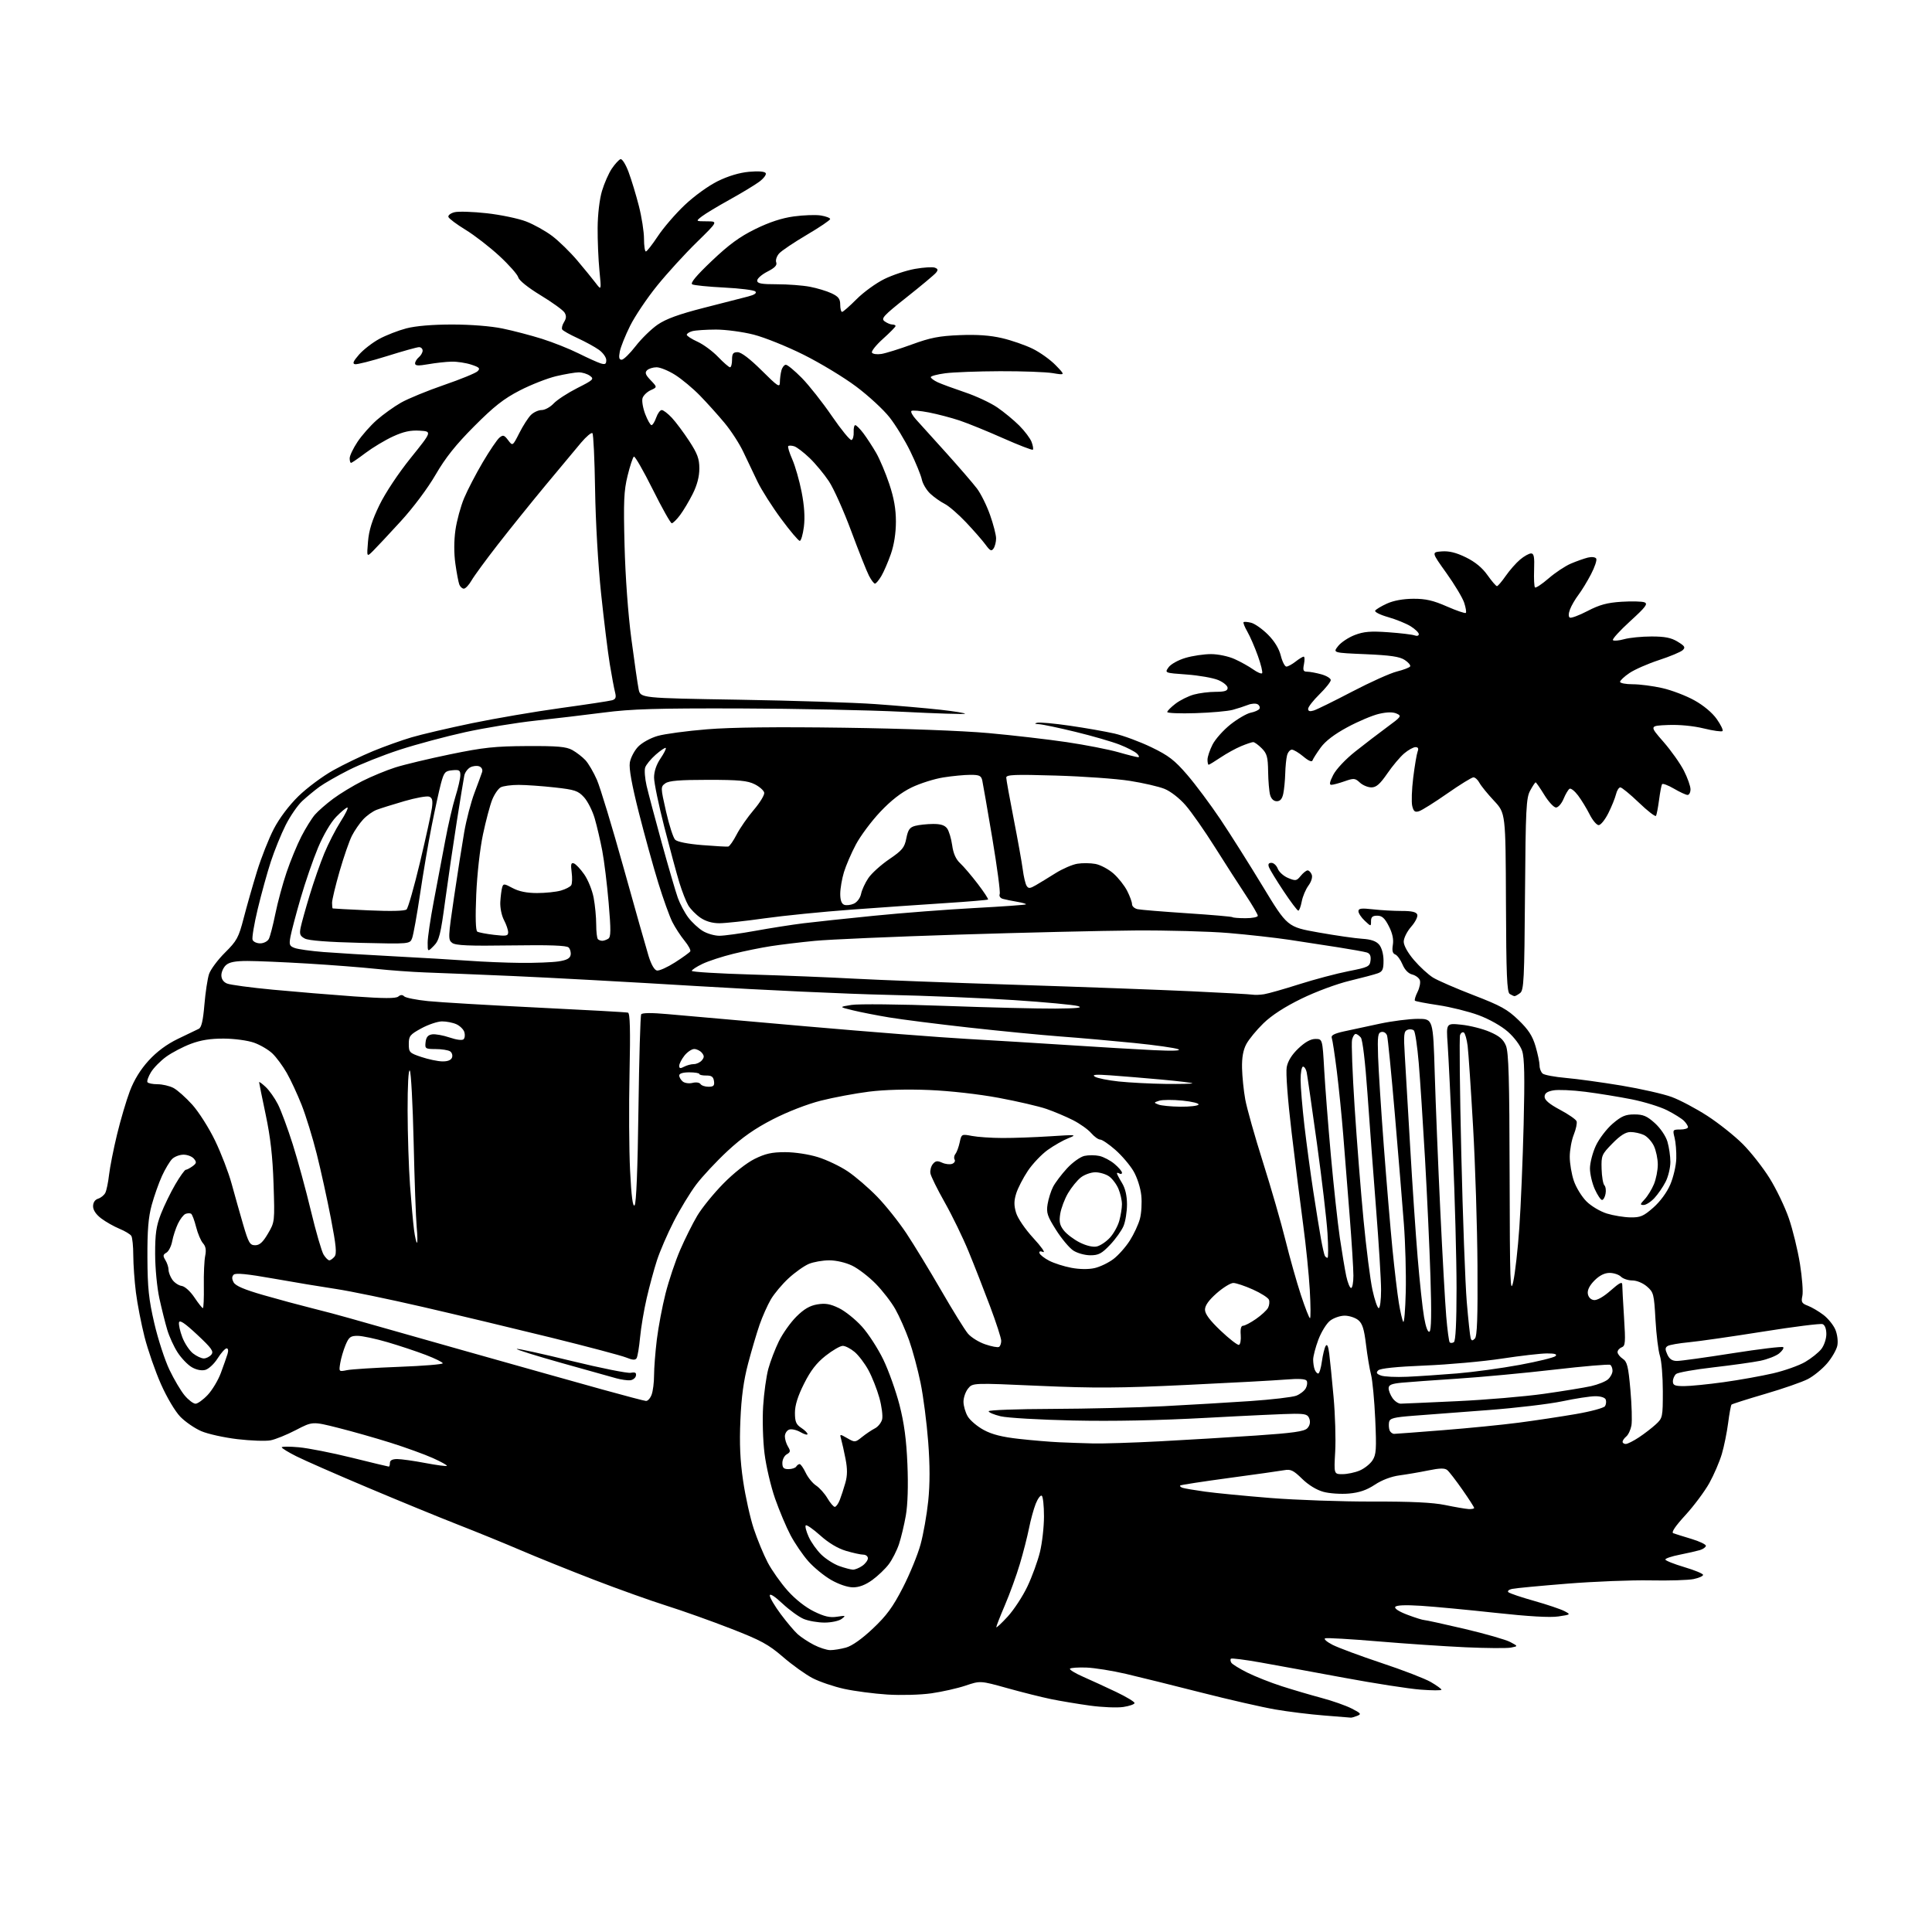 <?xml version="1.0" encoding="UTF-8" standalone="no"?>
<svg 
  version="1.1" 
  xmlns="http://www.w3.org/2000/svg" 
  xmlns:xlink="http://www.w3.org/1999/xlink" 
  xmlns:svg="http://www.w3.org/2000/svg"
  xmlns:rdf="http://www.w3.org/1999/02/22-rdf-syntax-ns#"
  xmlns:cc="http://creativecommons.org/ns#"
  xmlns:dc="http://purl.org/dc/elements/1.1/"
  viewBox="0 0 768 768"
  width="768"
  height="768"
>
<style>svg {background-color: white; }</style>"
<path stroke="none" fill="black" fill-rule="evenodd" d="M537.00,682.79C536.73,682.75 531.96,682.37 526.40,681.94C520.85,681.51 512.09,680.43 506.94,679.54C501.78,678.65 488.55,675.63 477.53,672.82C466.52,670.01 453.05,666.68 447.61,665.40C442.17,664.13 435.08,663.00 431.86,662.88C428.63,662.77 425.70,662.96 425.34,663.32C424.99,663.68 427.35,665.14 430.60,666.56C433.84,667.98 439.76,670.71 443.75,672.61C447.74,674.52 451.00,676.48 451.00,676.98C451.00,677.47 448.99,678.18 446.54,678.55C444.08,678.92 438.12,678.67 433.29,678.01C428.45,677.34 421.50,676.18 417.83,675.43C414.17,674.68 406.34,672.72 400.43,671.07C389.69,668.08 389.69,668.08 383.85,670.05C380.64,671.13 374.52,672.51 370.25,673.12C365.91,673.74 358.21,673.95 352.76,673.61C347.40,673.27 339.65,672.25 335.54,671.35C331.42,670.44 325.80,668.53 323.04,667.10C320.28,665.67 314.98,661.88 311.26,658.67C305.47,653.67 302.49,652.05 290.50,647.39C282.80,644.39 271.32,640.30 265.00,638.31C258.68,636.32 245.62,631.65 236.00,627.94C226.38,624.22 213.32,618.97 207.00,616.25C200.68,613.54 189.43,608.95 182.00,606.05C174.57,603.15 158.38,596.50 146.00,591.27C133.62,586.05 120.91,580.47 117.75,578.87C114.59,577.28 112.00,575.69 112.00,575.34C112.00,574.99 115.04,574.98 118.75,575.31C122.46,575.64 131.94,577.50 139.81,579.45C147.68,581.40 154.31,583.00 154.56,583.00C154.80,583.00 155.00,582.33 155.00,581.50C155.00,580.51 155.99,580.00 157.89,580.00C159.48,580.00 164.48,580.70 169.00,581.56C173.52,582.42 177.40,582.93 177.63,582.70C177.86,582.48 175.35,581.08 172.05,579.60C168.75,578.12 161.21,575.39 155.28,573.52C149.35,571.65 139.94,568.98 134.37,567.58C124.24,565.03 124.24,565.03 117.64,568.46C114.01,570.35 109.46,572.20 107.52,572.56C105.59,572.92 99.67,572.71 94.38,572.09C89.09,571.46 82.63,570.04 80.02,568.91C77.42,567.79 73.67,565.22 71.69,563.19C69.63,561.07 66.35,555.55 63.98,550.21C61.72,545.11 58.79,536.67 57.46,531.45C56.14,526.24 54.60,518.28 54.03,513.77C53.46,509.25 52.99,502.62 52.98,499.03C52.98,495.44 52.62,491.95 52.20,491.29C51.78,490.62 49.65,489.34 47.46,488.44C45.28,487.54 42.04,485.70 40.25,484.35C38.18,482.79 37.00,481.03 37.00,479.52C37.00,478.01 37.74,476.90 39.00,476.50C40.10,476.15 41.39,475.11 41.86,474.18C42.34,473.26 43.01,470.02 43.35,467.00C43.70,463.98 45.12,456.77 46.52,451.00C47.91,445.23 50.21,437.45 51.62,433.72C53.32,429.25 55.86,425.13 59.10,421.58C62.35,418.03 66.28,415.11 70.75,412.95C74.46,411.15 78.17,409.36 79.00,408.98C80.08,408.48 80.71,405.78 81.25,399.42C81.66,394.54 82.49,389.05 83.09,387.22C83.69,385.40 86.54,381.56 89.42,378.70C94.17,373.99 94.86,372.71 96.86,365.00C98.07,360.32 100.44,352.00 102.13,346.50C103.82,341.00 106.84,333.35 108.84,329.50C111.08,325.21 114.87,320.18 118.63,316.50C122.01,313.20 128.22,308.58 132.42,306.23C136.63,303.88 143.77,300.44 148.28,298.58C152.80,296.72 159.70,294.25 163.61,293.10C167.52,291.94 178.32,289.42 187.60,287.49C196.88,285.57 212.80,282.85 222.99,281.45C233.17,280.05 242.33,278.66 243.33,278.36C244.77,277.93 245.02,277.23 244.49,275.16C244.11,273.70 243.17,268.68 242.40,264.00C241.63,259.32 240.08,246.72 238.95,236.00C237.76,224.77 236.75,207.25 236.56,194.70C236.37,182.70 235.90,172.58 235.50,172.20C235.09,171.81 233.05,173.53 230.96,176.00C228.87,178.47 222.49,186.12 216.79,193.00C211.09,199.88 202.57,210.45 197.87,216.50C193.16,222.55 188.47,228.96 187.44,230.75C186.41,232.54 185.04,234.00 184.39,234.00C183.74,234.00 182.93,233.26 182.58,232.36C182.24,231.45 181.53,227.74 181.02,224.11C180.43,219.95 180.44,214.98 181.04,210.72C181.57,206.99 183.13,201.27 184.50,198.00C185.87,194.74 189.22,188.30 191.93,183.71C194.65,179.11 197.62,174.73 198.53,173.98C199.97,172.78 200.42,172.91 201.99,174.98C203.78,177.36 203.78,177.36 206.43,172.15C207.88,169.28 209.95,166.05 211.03,164.97C212.12,163.88 214.05,163.00 215.33,163.00C216.60,163.00 218.74,161.83 220.08,160.40C221.41,158.97 225.63,156.22 229.45,154.28C235.89,151.03 236.27,150.67 234.51,149.39C233.47,148.62 231.47,148.01 230.06,148.01C228.65,148.02 224.63,148.71 221.11,149.53C217.60,150.36 211.08,152.92 206.61,155.22C200.21,158.53 196.40,161.52 188.50,169.45C181.15,176.83 177.08,181.95 173.16,188.70C170.06,194.06 164.27,201.80 159.32,207.20C154.64,212.32 149.68,217.62 148.29,219.00C145.77,221.50 145.77,221.50 146.29,215.27C146.66,210.78 147.93,206.74 150.83,200.77C153.16,195.96 158.38,188.10 163.30,182.00C171.75,171.50 171.75,171.50 166.83,171.20C163.19,170.97 160.44,171.57 156.24,173.49C153.12,174.92 148.21,177.87 145.32,180.04C142.44,182.22 139.84,184.00 139.54,184.00C139.24,184.00 139.00,183.18 139.00,182.17C139.00,181.17 140.39,178.24 142.09,175.68C143.79,173.11 147.24,169.20 149.76,166.98C152.27,164.77 156.62,161.65 159.41,160.06C162.21,158.47 169.90,155.31 176.50,153.04C183.10,150.77 189.11,148.31 189.85,147.57C190.99,146.44 190.59,146.02 187.35,144.95C185.23,144.25 181.70,143.71 179.50,143.76C177.30,143.81 173.14,144.27 170.25,144.78C166.26,145.48 165.00,145.41 165.00,144.47C165.00,143.80 165.67,142.68 166.50,142.00C167.32,141.32 168.00,140.14 168.00,139.38C168.00,138.62 167.36,138.00 166.58,138.00C165.80,138.00 160.09,139.59 153.89,141.54C147.68,143.48 141.94,144.94 141.12,144.78C140.01,144.57 140.42,143.59 142.74,140.94C144.46,138.99 148.06,136.19 150.76,134.73C153.45,133.26 158.30,131.38 161.53,130.53C165.28,129.56 171.90,129.00 179.75,129.00C187.12,129.00 195.18,129.64 199.76,130.59C203.99,131.46 211.05,133.31 215.47,134.70C219.89,136.10 226.43,138.70 230.00,140.49C233.57,142.27 237.51,144.05 238.75,144.44C240.57,145.00 241.00,144.75 241.00,143.14C241.00,142.04 239.67,140.19 238.05,139.04C236.43,137.88 232.61,135.80 229.57,134.40C226.53,133.01 223.79,131.47 223.49,130.98C223.18,130.48 223.51,129.16 224.21,128.04C225.14,126.54 225.20,125.52 224.41,124.25C223.83,123.29 219.56,120.21 214.94,117.40C209.93,114.36 206.33,111.48 206.02,110.25C205.73,109.13 202.35,105.30 198.50,101.74C194.65,98.19 188.61,93.51 185.07,91.35C181.53,89.19 178.46,86.89 178.25,86.25C178.03,85.60 179.13,84.75 180.68,84.36C182.23,83.97 188.01,84.16 193.52,84.77C199.03,85.39 206.04,86.85 209.10,88.02C212.16,89.19 216.85,91.80 219.52,93.82C222.19,95.85 226.65,100.20 229.44,103.50C232.23,106.80 235.54,110.85 236.79,112.50C239.07,115.50 239.07,115.50 238.28,107.50C237.85,103.10 237.53,95.45 237.57,90.50C237.61,85.23 238.32,79.20 239.29,75.94C240.20,72.88 241.97,68.86 243.22,67.01C244.48,65.17 246.02,63.48 246.66,63.27C247.30,63.06 248.73,65.33 249.87,68.39C251.00,71.41 252.84,77.47 253.96,81.86C255.08,86.24 256.00,92.12 256.00,94.92C256.00,97.71 256.34,99.99 256.75,99.97C257.16,99.96 259.30,97.22 261.50,93.90C263.70,90.57 268.49,85.01 272.15,81.54C275.93,77.95 281.61,73.84 285.29,72.03C289.45,69.98 293.94,68.63 297.76,68.29C301.47,67.95 303.97,68.15 304.38,68.81C304.74,69.39 303.57,70.95 301.77,72.28C299.97,73.60 294.68,76.80 290.00,79.39C285.32,81.98 280.38,84.96 279.00,86.02C276.50,87.96 276.50,87.96 280.98,87.98C285.45,88.00 285.45,88.00 276.95,96.32C272.27,100.89 265.19,108.65 261.21,113.57C257.23,118.48 252.41,125.65 250.49,129.50C248.57,133.35 246.72,137.96 246.38,139.75C245.91,142.15 246.11,143.00 247.12,143.00C247.88,142.99 250.37,140.57 252.66,137.61C254.95,134.64 258.89,130.80 261.41,129.06C264.73,126.78 269.82,124.92 279.75,122.38C287.31,120.45 295.24,118.41 297.38,117.86C299.93,117.20 300.92,116.52 300.26,115.86C299.72,115.32 294.15,114.62 287.89,114.31C281.62,113.99 275.91,113.42 275.19,113.04C274.28,112.57 276.70,109.65 282.94,103.72C289.77,97.22 294.04,94.10 300.25,91.05C305.82,88.32 310.79,86.68 315.56,86.03C319.44,85.50 324.27,85.33 326.31,85.66C328.34,85.99 330.00,86.63 330.00,87.07C330.00,87.52 325.84,90.33 320.75,93.33C315.66,96.33 310.70,99.66 309.73,100.74C308.75,101.83 308.22,103.42 308.56,104.29C308.99,105.43 308.01,106.46 305.08,107.96C302.84,109.10 301.00,110.71 301.00,111.52C301.00,112.70 302.59,113.00 308.86,113.00C313.19,113.00 319.07,113.44 321.94,113.99C324.80,114.53 328.69,115.71 330.57,116.60C333.31,117.90 334.00,118.81 334.00,121.11C334.00,122.70 334.34,123.99 334.75,123.98C335.16,123.97 337.75,121.69 340.50,118.93C343.25,116.16 348.20,112.57 351.50,110.94C354.80,109.31 360.31,107.49 363.75,106.88C367.19,106.28 370.73,106.06 371.61,106.40C372.89,106.89 372.98,107.32 372.04,108.45C371.39,109.24 366.15,113.62 360.39,118.18C351.08,125.56 350.12,126.62 351.66,127.74C352.61,128.43 353.97,129.00 354.69,129.00C355.41,129.00 356.00,129.27 356.00,129.60C356.00,129.93 353.75,132.22 351.00,134.69C348.25,137.16 346.28,139.64 346.62,140.19C346.96,140.74 348.65,140.97 350.37,140.70C352.09,140.43 357.55,138.73 362.50,136.92C369.85,134.23 373.33,133.55 381.50,133.22C388.41,132.94 393.60,133.31 398.31,134.41C402.06,135.28 407.54,137.18 410.48,138.62C413.42,140.06 417.56,143.02 419.66,145.20C423.50,149.16 423.50,149.16 418.50,148.33C415.75,147.87 406.30,147.53 397.50,147.56C388.70,147.59 378.91,147.96 375.75,148.38C372.59,148.80 370.00,149.49 370.00,149.91C370.00,150.33 371.24,151.25 372.75,151.96C374.26,152.66 379.14,154.45 383.58,155.95C388.02,157.44 393.83,160.16 396.48,161.99C399.14,163.81 403.06,167.06 405.19,169.19C407.33,171.33 409.52,174.25 410.07,175.68C410.61,177.11 410.84,178.49 410.57,178.76C410.31,179.02 405.00,176.97 398.77,174.21C392.55,171.44 384.76,168.27 381.48,167.17C378.19,166.07 372.67,164.62 369.22,163.95C365.77,163.28 362.65,163.02 362.29,163.37C361.94,163.73 362.77,165.25 364.15,166.76C365.53,168.27 370.91,174.22 376.11,180.00C381.31,185.78 386.82,192.16 388.36,194.20C389.90,196.23 392.24,200.95 393.56,204.70C394.88,208.44 395.96,212.62 395.96,214.00C395.97,215.38 395.52,217.18 394.97,218.00C394.13,219.25 393.60,219.01 391.76,216.50C390.55,214.85 387.07,210.87 384.03,207.65C380.99,204.43 377.15,201.11 375.50,200.28C373.85,199.45 371.28,197.63 369.80,196.25C368.31,194.86 366.80,192.32 366.44,190.61C366.08,188.90 364.04,183.90 361.90,179.50C359.77,175.10 356.03,168.97 353.60,165.89C351.17,162.80 345.21,157.30 340.34,153.66C335.48,150.01 326.10,144.34 319.50,141.04C312.90,137.74 303.94,134.13 299.59,133.02C295.24,131.91 288.49,131.01 284.59,131.01C280.69,131.02 276.49,131.30 275.25,131.63C274.01,131.96 273.00,132.61 273.00,133.07C273.00,133.53 274.91,134.77 277.25,135.83C279.59,136.89 283.28,139.61 285.45,141.88C287.63,144.14 289.76,146.00 290.20,146.00C290.64,146.00 291.00,144.65 291.00,143.00C291.00,140.56 291.42,140.00 293.23,140.00C294.65,140.00 298.07,142.60 302.73,147.22C309.20,153.66 310.00,154.18 310.01,151.97C310.02,150.61 310.30,148.49 310.63,147.25C310.96,146.01 311.76,145.00 312.40,145.00C313.04,145.00 315.89,147.36 318.74,150.25C321.58,153.14 326.97,159.96 330.70,165.41C334.44,170.86 337.95,175.14 338.50,174.91C339.05,174.69 339.43,173.26 339.35,171.75C339.27,170.24 339.56,169.00 339.98,169.00C340.41,169.00 341.87,170.46 343.22,172.25C344.56,174.04 346.84,177.53 348.27,180.00C349.70,182.47 352.05,188.05 353.50,192.38C355.37,197.96 356.14,202.35 356.14,207.38C356.13,211.94 355.41,216.57 354.12,220.26C353.01,223.43 351.31,227.37 350.33,229.01C349.36,230.65 348.23,232.00 347.81,232.00C347.39,232.00 346.32,230.58 345.43,228.86C344.53,227.13 341.36,219.14 338.37,211.11C335.39,203.07 331.40,194.17 329.51,191.33C327.62,188.48 324.17,184.32 321.84,182.08C319.51,179.84 316.76,177.74 315.73,177.41C314.69,177.09 313.62,177.05 313.34,177.33C313.06,177.61 313.78,179.97 314.94,182.59C316.09,185.20 317.77,191.03 318.65,195.54C319.73,201.05 320.03,205.60 319.56,209.37C319.17,212.47 318.43,215.00 317.92,215.00C317.40,215.00 314.07,211.07 310.52,206.26C306.96,201.45 302.74,194.81 301.14,191.51C299.53,188.20 296.99,182.87 295.49,179.66C293.99,176.45 290.63,171.25 288.01,168.11C285.40,164.97 281.00,160.08 278.24,157.25C275.49,154.42 271.06,150.73 268.42,149.05C265.77,147.37 262.44,146.00 261.00,146.00C259.57,146.00 257.86,146.54 257.20,147.20C256.27,148.13 256.59,149.01 258.65,151.15C261.29,153.91 261.29,153.91 258.66,155.11C257.22,155.77 255.76,157.18 255.42,158.25C255.08,159.32 255.56,162.18 256.48,164.60C257.41,167.02 258.53,169.00 258.98,169.00C259.44,169.00 260.27,167.65 260.85,166.00C261.43,164.35 262.41,163.00 263.05,163.00C263.68,163.00 265.49,164.38 267.07,166.07C268.65,167.76 271.75,171.92 273.97,175.31C277.26,180.35 278.00,182.37 278.00,186.27C278.00,189.44 277.11,192.83 275.39,196.28C273.95,199.15 271.68,202.96 270.34,204.75C269.00,206.54 267.51,208.00 267.03,208.00C266.56,208.00 263.15,201.93 259.46,194.52C255.76,187.11 252.40,181.25 251.98,181.51C251.56,181.77 250.44,185.18 249.48,189.09C248.00,195.11 247.82,199.35 248.27,216.85C248.59,229.21 249.67,244.13 250.98,254.00C252.17,263.07 253.48,272.07 253.87,274.00C254.59,277.50 254.59,277.50 293.54,278.14C314.97,278.49 339.48,279.28 348.00,279.89C356.52,280.49 368.12,281.50 373.78,282.13C379.43,282.76 383.85,283.48 383.60,283.73C383.36,283.98 372.21,283.63 358.83,282.95C345.45,282.28 316.27,281.68 294.00,281.62C260.85,281.53 251.05,281.82 240.00,283.25C232.57,284.21 220.31,285.66 212.75,286.48C205.19,287.30 192.71,289.35 185.01,291.03C177.31,292.72 165.56,295.87 158.91,298.03C152.26,300.19 143.14,303.82 138.66,306.09C134.17,308.36 128.93,311.36 127.00,312.76C125.08,314.16 122.00,316.70 120.16,318.40C118.32,320.11 115.35,324.43 113.55,328.00C111.75,331.57 109.10,338.10 107.66,342.50C106.22,346.90 103.88,355.38 102.45,361.34C101.02,367.30 100.10,372.82 100.40,373.59C100.69,374.37 102.06,375.00 103.43,375.00C104.81,375.00 106.35,374.21 106.86,373.25C107.37,372.29 108.54,367.78 109.46,363.23C110.38,358.68 112.39,351.26 113.93,346.73C115.46,342.20 118.10,335.80 119.80,332.50C121.50,329.20 123.92,325.30 125.19,323.84C126.46,322.38 129.72,319.53 132.43,317.52C135.14,315.50 140.36,312.33 144.03,310.48C147.71,308.63 153.59,306.20 157.11,305.08C160.62,303.96 170.47,301.60 179.00,299.84C192.22,297.12 196.71,296.64 209.50,296.57C221.68,296.51 225.06,296.81 227.50,298.15C229.15,299.07 231.49,300.87 232.70,302.17C233.91,303.46 235.97,306.99 237.29,310.01C238.60,313.03 243.38,328.77 247.90,345.00C252.42,361.23 256.88,376.98 257.81,380.00C258.86,383.41 260.12,385.62 261.15,385.80C262.05,385.97 265.29,384.51 268.33,382.57C271.38,380.62 274.10,378.65 274.39,378.18C274.67,377.72 273.64,375.80 272.09,373.92C270.55,372.04 268.37,368.70 267.26,366.50C266.15,364.30 263.64,357.32 261.69,351.00C259.73,344.68 256.26,332.10 253.96,323.06C251.17,312.02 249.98,305.49 250.36,303.16C250.67,301.25 252.16,298.40 253.66,296.83C255.21,295.22 258.59,293.35 261.45,292.54C264.23,291.74 273.02,290.56 281.00,289.91C290.73,289.11 308.67,288.91 335.50,289.28C359.25,289.61 382.61,290.48 393.00,291.42C402.62,292.29 416.59,293.91 424.04,295.01C431.49,296.12 440.72,297.92 444.54,299.01C448.36,300.11 451.93,301.00 452.46,301.00C452.99,301.00 452.77,300.35 451.96,299.57C451.16,298.78 448.05,297.17 445.05,296.00C442.06,294.83 434.20,292.55 427.58,290.94C420.96,289.32 414.41,287.95 413.03,287.88C411.30,287.80 411.06,287.62 412.27,287.31C413.24,287.05 419.09,287.58 425.27,288.48C431.44,289.37 439.43,290.78 443.00,291.59C446.57,292.41 453.20,294.87 457.71,297.05C464.55,300.35 466.93,302.19 471.94,308.01C475.25,311.85 481.15,319.77 485.07,325.60C488.98,331.43 496.58,343.46 501.96,352.34C511.75,368.47 511.75,368.47 524.12,370.67C530.93,371.88 538.75,373.01 541.50,373.18C544.99,373.40 547.02,374.10 548.22,375.50C549.24,376.69 549.95,379.22 549.97,381.77C549.99,385.30 549.61,386.19 547.75,386.88C546.51,387.34 541.45,388.69 536.50,389.88C531.45,391.09 523.05,394.20 517.35,396.99C510.68,400.24 505.49,403.61 502.22,406.79C499.48,409.46 496.42,413.18 495.42,415.07C494.17,417.43 493.64,420.41 493.73,424.62C493.81,427.99 494.38,433.59 495.01,437.06C495.64,440.53 498.80,451.73 502.03,461.94C505.26,472.15 509.29,486.12 510.99,493.00C512.69,499.88 515.45,509.66 517.12,514.75C518.80,519.84 520.42,524.00 520.74,524.00C521.05,524.00 521.01,518.94 520.66,512.75C520.30,506.56 519.13,494.98 518.05,487.00C516.97,479.02 514.90,462.47 513.44,450.20C511.87,436.94 511.08,426.41 511.49,424.21C511.95,421.77 513.52,419.24 516.13,416.76C518.78,414.24 521.01,413.00 522.89,413.00C525.70,413.00 525.70,413.00 526.39,425.25C526.77,431.99 527.97,447.40 529.06,459.50C530.16,471.60 531.75,486.23 532.60,492.00C533.45,497.77 534.60,504.64 535.15,507.25C535.71,509.86 536.58,512.00 537.08,512.00C537.59,512.00 538.00,509.79 538.00,507.10C538.00,504.40 537.33,493.71 536.51,483.35C535.68,472.98 534.53,458.43 533.94,451.00C533.35,443.57 532.20,432.21 531.40,425.74C530.59,419.28 529.69,413.36 529.40,412.59C529.01,411.58 530.33,410.87 534.18,410.01C537.11,409.36 543.55,407.97 548.50,406.93C553.45,405.88 560.24,405.02 563.59,405.01C569.68,405.00 569.68,405.00 570.33,426.75C570.69,438.71 571.68,463.12 572.53,481.00C573.38,498.88 574.45,517.90 574.90,523.28C575.35,528.65 575.98,533.31 576.29,533.63C576.61,533.94 577.35,533.90 577.93,533.54C578.63,533.11 579.00,525.75 579.00,512.13C579.00,500.71 578.34,476.10 577.53,457.44C576.72,438.77 575.79,419.72 575.47,415.10C574.87,406.70 574.87,406.70 580.97,407.34C584.33,407.69 589.37,408.96 592.16,410.17C596.00,411.81 597.59,413.16 598.62,415.64C599.72,418.27 600.02,428.69 600.10,467.22C600.19,510.02 600.36,514.82 601.54,509.50C602.28,506.20 603.37,496.52 603.96,488.00C604.55,479.48 605.32,461.02 605.67,446.98C606.14,428.06 605.99,420.51 605.08,417.76C604.38,415.62 601.97,412.39 599.41,410.13C596.80,407.83 592.00,405.12 587.76,403.55C583.79,402.08 576.58,400.29 571.74,399.57C566.89,398.84 562.71,398.05 562.46,397.79C562.20,397.53 562.67,395.95 563.51,394.28C564.34,392.61 564.75,390.50 564.40,389.61C564.06,388.71 562.69,387.71 561.35,387.37C559.84,386.99 558.39,385.49 557.51,383.37C556.73,381.50 555.43,379.72 554.62,379.41C553.58,379.01 553.30,377.90 553.68,375.59C554.04,373.39 553.52,370.97 552.08,368.16C550.45,364.97 549.38,364.00 547.48,364.00C545.60,364.00 545.00,364.53 545.00,366.17C545.00,368.35 545.00,368.35 542.50,366.00C541.12,364.71 540.00,363.01 540.00,362.23C540.00,361.10 541.14,360.95 545.75,361.47C548.91,361.83 554.05,362.12 557.16,362.12C561.19,362.11 562.99,362.52 563.38,363.55C563.69,364.35 562.61,366.52 560.97,368.38C559.33,370.25 558.00,372.91 558.00,374.32C558.00,375.87 559.62,378.77 562.12,381.69C564.39,384.34 567.79,387.45 569.66,388.61C571.54,389.77 578.79,392.92 585.78,395.61C596.56,399.76 599.26,401.25 603.64,405.50C607.59,409.31 609.19,411.79 610.41,415.93C611.28,418.92 612.00,422.35 612.00,423.56C612.00,424.77 612.56,426.22 613.25,426.78C613.94,427.34 618.10,428.11 622.50,428.50C626.90,428.88 636.82,430.25 644.53,431.53C652.25,432.82 661.25,434.86 664.53,436.07C667.82,437.28 674.18,440.66 678.69,443.57C683.19,446.49 689.52,451.52 692.75,454.75C695.98,457.98 700.80,464.11 703.45,468.37C706.10,472.63 709.55,479.80 711.10,484.31C712.65,488.81 714.64,496.95 715.51,502.39C716.38,507.83 716.82,513.56 716.47,515.13C715.93,517.61 716.22,518.13 718.67,519.06C720.22,519.65 723.00,521.29 724.85,522.70C726.70,524.11 728.83,526.75 729.59,528.57C730.37,530.44 730.71,533.19 730.37,534.89C730.04,536.55 728.20,539.75 726.28,541.99C724.36,544.23 720.92,547.03 718.64,548.21C716.36,549.39 708.72,552.05 701.65,554.11C694.58,556.18 688.58,558.09 688.31,558.35C688.05,558.62 687.44,561.91 686.96,565.67C686.47,569.42 685.35,574.98 684.45,578.00C683.56,581.02 681.33,586.21 679.50,589.52C677.66,592.82 673.39,598.56 670.00,602.26C665.90,606.74 664.27,609.16 665.16,609.49C665.90,609.75 669.14,610.77 672.37,611.74C675.59,612.71 678.18,613.95 678.12,614.50C678.05,615.05 676.99,615.81 675.75,616.19C674.51,616.56 670.91,617.38 667.75,618.01C664.59,618.63 662.00,619.49 662.00,619.93C662.00,620.36 665.38,621.71 669.50,622.94C673.62,624.16 677.00,625.55 677.00,626.04C677.00,626.52 675.31,627.27 673.25,627.70C671.19,628.14 663.42,628.38 656.00,628.23C648.58,628.08 633.73,628.67 623.00,629.53C612.27,630.39 602.42,631.32 601.11,631.60C599.78,631.88 599.11,632.48 599.61,632.93C600.10,633.38 604.70,634.94 609.83,636.38C614.96,637.83 620.36,639.65 621.82,640.41C624.48,641.81 624.48,641.81 619.49,642.56C616.22,643.06 607.61,642.56 594.50,641.13C583.50,639.93 570.18,638.67 564.90,638.33C558.54,637.93 555.07,638.08 554.63,638.78C554.24,639.42 556.21,640.68 559.53,641.92C562.58,643.07 565.56,644.00 566.16,644.00C566.75,644.00 573.97,645.58 582.20,647.51C590.42,649.45 598.58,651.79 600.33,652.72C603.50,654.40 603.50,654.40 600.58,654.95C598.98,655.25 590.88,655.19 582.58,654.82C574.29,654.44 558.63,653.39 547.78,652.47C536.94,651.56 527.49,651.01 526.78,651.25C526.08,651.49 527.39,652.65 529.70,653.84C532.01,655.02 540.79,658.28 549.20,661.08C557.62,663.87 566.41,667.27 568.75,668.62C571.09,669.98 573.00,671.36 573.00,671.69C573.00,672.02 569.24,672.01 564.63,671.65C560.03,671.30 546.42,669.18 534.38,666.95C522.35,664.72 507.40,661.98 501.16,660.87C494.92,659.76 489.59,659.08 489.31,659.36C489.03,659.64 489.10,660.36 489.47,660.96C489.84,661.55 492.70,663.32 495.82,664.88C498.95,666.44 505.10,668.88 509.50,670.29C513.90,671.71 521.02,673.80 525.32,674.95C529.63,676.10 535.03,677.99 537.32,679.17C541.01,681.05 541.26,681.39 539.50,682.08C538.40,682.51 537.27,682.83 537.00,682.79zM330.00,655.95C331.38,655.97 334.21,655.51 336.29,654.94C338.70,654.27 342.61,651.51 346.98,647.38C352.45,642.22 354.92,638.84 358.90,631.11C361.66,625.74 364.83,618.00 365.94,613.92C367.06,609.84 368.43,602.06 368.99,596.64C369.68,589.91 369.68,582.45 368.97,573.15C368.40,565.65 367.05,555.13 365.95,549.77C364.86,544.42 362.80,536.76 361.38,532.77C359.95,528.77 357.49,523.20 355.90,520.40C354.32,517.59 350.79,513.03 348.07,510.27C345.35,507.50 341.15,504.28 338.75,503.12C336.18,501.88 332.41,501.00 329.65,501.00C327.06,501.00 323.40,501.64 321.53,502.42C319.65,503.21 316.04,505.77 313.49,508.12C310.94,510.46 307.77,514.25 306.43,516.52C305.10,518.80 303.08,523.32 301.95,526.58C300.82,529.84 298.77,536.77 297.39,542.00C295.61,548.73 294.71,555.29 294.32,564.50C293.91,573.95 294.20,580.57 295.41,588.73C296.32,594.91 298.22,603.46 299.64,607.73C301.06,612.00 303.56,618.04 305.19,621.14C306.83,624.25 310.39,629.28 313.11,632.33C316.12,635.71 320.20,638.93 323.55,640.57C327.73,642.62 329.93,643.12 332.77,642.67C336.20,642.14 336.35,642.21 334.56,643.55C333.48,644.35 330.46,645.00 327.78,645.00C325.11,645.00 321.38,644.35 319.49,643.56C317.59,642.77 313.78,640.01 311.02,637.42C307.90,634.51 306.00,633.30 306.00,634.25C306.00,635.09 307.96,638.42 310.36,641.64C312.76,644.86 315.79,648.46 317.11,649.63C318.42,650.81 321.30,652.70 323.50,653.84C325.70,654.98 328.62,655.93 330.00,655.95zM400.56,642.63C403.02,639.95 406.56,634.55 408.42,630.63C410.28,626.71 412.52,620.55 413.40,616.94C414.28,613.33 415.00,606.94 415.00,602.75C415.00,598.55 414.60,594.87 414.11,594.57C413.61,594.26 412.54,595.70 411.72,597.76C410.90,599.82 409.70,604.20 409.05,607.50C408.39,610.80 406.76,617.19 405.41,621.70C404.07,626.21 401.40,633.57 399.48,638.04C397.57,642.52 396.02,646.47 396.04,646.84C396.06,647.20 398.10,645.31 400.56,642.63zM339.10,630.99C336.96,630.99 333.42,629.79 330.39,628.05C327.57,626.43 323.48,623.08 321.30,620.60C319.11,618.12 315.95,613.48 314.26,610.29C312.57,607.11 309.81,600.55 308.11,595.72C306.42,590.89 304.52,582.79 303.90,577.72C303.27,572.65 303.03,564.23 303.36,559.00C303.69,553.77 304.62,547.08 305.42,544.13C306.23,541.18 308.11,536.25 309.61,533.19C311.11,530.12 314.23,525.72 316.53,523.42C319.56,520.39 321.88,519.03 324.86,518.52C328.08,517.98 330.00,518.31 333.48,519.99C335.94,521.18 340.06,524.48 342.63,527.33C345.20,530.17 349.03,536.10 351.15,540.50C353.27,544.90 356.15,553.00 357.57,558.50C359.42,565.72 360.30,572.27 360.71,582.04C361.07,590.61 360.84,598.07 360.09,602.39C359.44,606.14 358.20,611.30 357.35,613.86C356.49,616.41 354.67,619.99 353.29,621.82C351.92,623.64 348.97,626.46 346.75,628.07C344.04,630.03 341.51,631.00 339.10,630.99zM339.03,623.96C339.87,623.98 341.56,623.30 342.78,622.44C344.00,621.59 345.00,620.24 345.00,619.44C345.00,618.65 344.18,618.00 343.18,618.00C342.18,618.00 339.08,617.32 336.28,616.49C333.02,615.52 329.35,613.32 326.06,610.36C323.23,607.82 320.64,606.02 320.30,606.36C319.96,606.70 320.48,608.75 321.46,610.90C322.43,613.06 324.69,616.25 326.49,617.99C328.28,619.73 331.49,621.77 333.62,622.53C335.76,623.29 338.19,623.93 339.03,623.96zM583.75,599.87C584.99,599.94 586.00,599.74 586.00,599.43C586.00,599.12 583.90,595.85 581.33,592.18C578.76,588.51 576.06,584.99 575.31,584.38C574.31,583.54 572.36,583.58 567.73,584.53C564.30,585.23 559.15,586.11 556.29,586.49C553.06,586.92 549.35,588.32 546.54,590.18C543.28,592.34 540.37,593.34 536.25,593.71C533.09,593.99 528.51,593.69 526.09,593.03C523.36,592.29 520.12,590.31 517.61,587.85C514.18,584.49 513.07,583.95 510.52,584.42C508.86,584.72 498.97,586.12 488.54,587.52C478.12,588.93 469.39,590.27 469.15,590.51C468.91,590.76 469.34,591.17 470.11,591.43C470.87,591.69 474.88,592.37 479.00,592.94C483.12,593.52 494.82,594.65 505.00,595.47C515.17,596.28 533.40,596.92 545.50,596.89C561.01,596.85 569.56,597.26 574.50,598.28C578.35,599.08 582.51,599.79 583.75,599.87zM331.84,599.00C332.35,599.00 333.24,597.76 333.83,596.25C334.42,594.74 335.41,591.69 336.04,589.47C336.87,586.54 336.89,583.95 336.12,579.97C335.53,576.96 334.76,573.48 334.40,572.23C333.76,569.96 333.76,569.96 336.82,571.71C339.81,573.43 339.96,573.42 342.69,571.22C344.24,569.98 346.52,568.45 347.77,567.81C349.02,567.18 350.32,565.56 350.66,564.22C350.99,562.89 350.50,559.02 349.56,555.65C348.62,552.27 346.67,547.33 345.22,544.67C343.78,542.01 341.30,538.75 339.72,537.42C338.14,536.09 336.02,535.00 335.01,535.00C334.00,535.00 330.93,536.78 328.18,538.95C324.55,541.82 322.21,544.86 319.60,550.08C317.12,555.02 316.00,558.63 316.00,561.61C316.00,565.14 316.47,566.26 318.50,567.59C319.88,568.49 321.00,569.61 321.00,570.07C321.00,570.53 319.73,570.18 318.17,569.28C316.61,568.39 314.59,567.94 313.67,568.30C312.75,568.65 312.00,569.86 312.00,570.98C312.00,572.11 312.56,573.95 313.25,575.07C314.30,576.79 314.23,577.27 312.75,578.11C311.79,578.65 311.00,580.20 311.00,581.55C311.00,583.48 311.52,584.00 313.44,584.00C314.78,584.00 316.16,583.55 316.50,583.00C316.84,582.45 317.46,582.00 317.87,582.00C318.29,582.00 319.37,583.55 320.28,585.45C321.18,587.35 323.04,589.64 324.41,590.53C325.78,591.43 327.81,593.70 328.92,595.58C330.03,597.46 331.34,599.00 331.84,599.00zM533.66,586.00C535.53,586.00 538.59,585.36 540.45,584.58C542.32,583.80 544.62,581.98 545.57,580.54C547.07,578.24 547.21,576.16 546.68,564.20C546.34,556.67 545.59,548.70 545.02,546.50C544.44,544.30 543.54,538.90 543.01,534.50C542.26,528.28 541.58,526.11 539.91,524.75C538.74,523.79 536.31,523.00 534.52,523.00C532.73,523.00 530.11,523.91 528.70,525.02C527.28,526.14 525.20,529.53 524.06,532.56C522.93,535.59 522.00,539.15 522.00,540.46C522.00,541.77 522.27,543.55 522.61,544.42C522.94,545.29 523.57,546.00 524.01,546.00C524.45,546.00 525.11,543.84 525.47,541.20C525.84,538.56 526.51,535.79 526.98,535.03C527.55,534.11 528.01,535.10 528.39,538.08C528.70,540.51 529.48,548.25 530.11,555.28C530.75,562.31 531.04,572.10 530.76,577.03C530.25,586.00 530.25,586.00 533.66,586.00zM434.50,573.79C438.35,573.89 450.27,573.51 461.00,572.95C471.73,572.38 488.95,571.35 499.28,570.65C513.79,569.67 518.41,569.02 519.63,567.80C520.63,566.80 520.96,565.45 520.54,564.11C519.96,562.31 519.08,562.00 514.51,562.00C511.56,562.00 495.95,562.72 479.82,563.60C460.53,564.65 442.30,565.02 426.50,564.67C413.30,564.38 400.36,563.63 397.75,562.99C395.14,562.36 393.00,561.46 393.00,560.99C393.00,560.52 404.36,560.10 418.25,560.06C432.14,560.01 452.05,559.53 462.50,558.99C472.95,558.45 488.48,557.53 497.00,556.95C505.52,556.36 513.75,555.40 515.29,554.81C516.82,554.21 518.53,552.88 519.08,551.84C519.64,550.81 519.79,549.47 519.41,548.86C518.96,548.13 516.21,547.97 511.12,548.39C506.93,548.74 489.10,549.71 471.50,550.54C444.95,551.81 435.00,551.86 413.08,550.89C386.65,549.71 386.65,549.71 384.83,551.97C383.82,553.21 383.00,555.56 383.00,557.21C383.00,558.85 383.76,561.47 384.68,563.03C385.60,564.60 388.45,567.02 391.01,568.41C394.33,570.22 398.36,571.24 405.08,571.98C410.26,572.56 417.43,573.16 421.00,573.32C424.57,573.48 430.65,573.70 434.50,573.79zM646.27,574.00C646.97,574.00 649.33,572.81 651.52,571.36C653.71,569.91 656.74,567.57 658.25,566.17C660.92,563.70 661.00,563.30 661.00,553.06C661.00,547.24 660.48,540.91 659.85,538.99C659.21,537.07 658.42,530.62 658.08,524.65C657.51,514.37 657.33,513.68 654.68,511.40C653.07,510.01 650.62,509.00 648.87,509.00C647.21,509.00 645.18,508.32 644.36,507.50C643.53,506.68 641.50,506.00 639.85,506.00C637.85,506.00 635.85,507.00 633.85,508.99C631.91,510.94 630.97,512.78 631.18,514.24C631.38,515.62 632.30,516.61 633.56,516.79C634.83,516.98 637.39,515.53 640.25,513.01C643.83,509.86 644.88,509.34 644.87,510.72C644.87,511.70 645.19,517.55 645.58,523.72C646.21,533.64 646.11,535.02 644.65,535.58C643.74,535.93 643.00,536.79 643.00,537.49C643.00,538.18 643.93,539.37 645.07,540.13C646.83,541.30 647.28,543.12 648.11,552.50C648.65,558.55 648.83,564.92 648.52,566.65C648.20,568.38 647.28,570.35 646.47,571.02C645.66,571.69 645.00,572.64 645.00,573.12C645.00,573.61 645.57,574.00 646.27,574.00zM554.22,569.98C554.92,569.97 563.71,569.31 573.73,568.51C583.76,567.72 597.26,566.38 603.73,565.53C610.21,564.68 620.39,563.15 626.36,562.12C632.33,561.10 637.58,559.68 638.02,558.97C638.46,558.26 638.58,557.08 638.30,556.34C638.00,555.55 636.28,555.01 634.14,555.02C632.14,555.02 626.25,555.93 621.05,557.03C615.85,558.12 602.57,559.70 591.55,560.53C580.52,561.37 567.23,562.38 562.01,562.77C553.98,563.39 552.47,563.78 552.17,565.31C551.99,566.30 552.08,567.77 552.38,568.56C552.69,569.35 553.51,569.99 554.22,569.98zM77.72,558.00C78.57,558.00 80.75,556.43 82.56,554.51C84.37,552.59 86.73,548.65 87.80,545.76C88.87,542.87 90.06,539.49 90.44,538.25C90.86,536.90 90.71,536.00 90.08,536.00C89.50,536.00 87.89,537.79 86.51,539.98C85.12,542.19 82.91,544.23 81.56,544.57C80.06,544.95 77.99,544.52 76.20,543.46C74.59,542.51 72.07,539.88 70.60,537.61C69.13,535.35 67.28,531.30 66.48,528.60C65.67,525.91 64.27,520.28 63.35,516.10C62.42,511.86 61.68,504.08 61.67,498.50C61.66,490.41 62.10,487.37 63.97,482.56C65.25,479.29 67.82,474.00 69.69,470.81C71.56,467.61 73.44,465.00 73.86,465.00C74.28,465.00 75.47,464.37 76.52,463.61C78.14,462.43 78.22,461.97 77.09,460.61C76.36,459.72 74.49,459.00 72.95,459.00C71.41,459.00 69.36,459.78 68.41,460.73C67.46,461.69 65.64,464.72 64.38,467.48C63.12,470.24 61.29,475.43 60.31,479.00C58.97,483.91 58.55,489.05 58.60,500.00C58.66,512.00 59.13,516.48 61.33,525.98C62.79,532.29 65.50,540.61 67.34,544.48C69.18,548.34 71.92,552.96 73.43,554.75C74.94,556.54 76.87,558.00 77.72,558.00zM556.81,557.98C557.74,557.97 567.82,557.52 579.20,556.99C590.59,556.46 606.11,555.14 613.70,554.07C621.29,553.00 629.74,551.62 632.48,551.01C635.22,550.39 638.26,549.17 639.23,548.29C640.21,547.41 641.00,545.89 641.00,544.90C641.00,543.92 640.59,542.86 640.08,542.55C639.57,542.24 629.56,543.09 617.83,544.45C606.10,545.81 588.85,547.42 579.50,548.03C570.15,548.64 560.14,549.36 557.25,549.64C553.17,550.03 552.00,550.52 552.00,551.85C552.00,552.79 552.70,554.56 553.56,555.78C554.41,557.00 555.88,557.99 556.81,557.98zM256.77,556.90C257.48,556.96 258.49,555.85 259.02,554.43C259.56,553.02 260.00,549.54 260.00,546.68C260.00,543.83 260.50,537.45 261.10,532.50C261.71,527.55 263.26,519.31 264.56,514.19C265.86,509.06 268.47,501.27 270.38,496.87C272.28,492.47 275.34,486.34 277.17,483.27C279.00,480.19 283.65,474.46 287.50,470.54C291.61,466.35 296.75,462.29 299.95,460.70C304.23,458.58 306.82,458.00 312.09,458.00C315.95,458.00 321.48,458.84 325.14,459.98C328.64,461.06 333.98,463.61 337.00,465.64C340.02,467.67 345.27,472.18 348.65,475.66C352.04,479.14 357.27,485.70 360.29,490.24C363.30,494.78 369.53,505.01 374.13,512.96C378.73,520.92 383.51,528.64 384.76,530.12C386.01,531.61 389.10,533.53 391.64,534.39C394.17,535.26 396.64,535.72 397.12,535.42C397.61,535.13 398.00,534.03 398.00,532.99C398.00,531.95 396.01,525.79 393.57,519.30C391.14,512.81 387.30,503.00 385.04,497.51C382.79,492.02 378.52,483.24 375.57,478.01C372.61,472.78 370.04,467.56 369.85,466.40C369.66,465.25 370.10,463.59 370.83,462.71C371.88,461.44 372.64,461.33 374.51,462.19C375.81,462.78 377.60,462.98 378.50,462.64C379.39,462.30 379.83,461.54 379.48,460.96C379.12,460.39 379.26,459.37 379.80,458.71C380.33,458.04 381.09,455.98 381.49,454.13C382.20,450.79 382.25,450.77 386.36,451.55C388.63,451.99 394.10,452.36 398.50,452.37C402.90,452.39 411.45,452.08 417.50,451.69C427.83,451.01 428.27,451.05 424.72,452.44C422.65,453.25 418.94,455.36 416.48,457.12C414.03,458.88 410.48,462.61 408.60,465.41C406.73,468.21 404.64,472.25 403.97,474.38C403.04,477.35 403.03,479.16 403.91,482.11C404.58,484.32 407.51,488.61 410.78,492.17C413.93,495.58 415.67,498.06 414.67,497.69C413.47,497.24 412.97,497.41 413.23,498.18C413.44,498.83 415.18,500.18 417.09,501.17C419.00,502.16 422.94,503.42 425.86,503.97C429.10,504.59 432.68,504.63 435.10,504.09C437.27,503.60 440.66,501.97 442.63,500.47C444.60,498.97 447.52,495.67 449.13,493.13C450.74,490.60 452.54,486.72 453.13,484.52C453.73,482.31 453.98,478.12 453.68,475.20C453.37,472.18 452.04,468.04 450.58,465.55C449.18,463.16 445.94,459.35 443.38,457.10C440.81,454.84 438.10,453.00 437.35,453.00C436.60,453.00 434.98,451.83 433.74,450.40C432.51,448.97 429.26,446.66 426.52,445.27C423.78,443.88 419.06,441.88 416.02,440.83C412.99,439.78 404.43,437.79 397.00,436.41C389.05,434.93 377.71,433.65 369.43,433.30C360.55,432.93 351.69,433.17 345.43,433.95C339.97,434.64 331.36,436.25 326.30,437.53C320.89,438.90 313.03,441.95 307.20,444.95C300.07,448.61 295.04,452.13 289.21,457.54C284.77,461.67 279.15,467.69 276.73,470.91C274.30,474.14 270.28,480.76 267.79,485.64C265.29,490.51 262.31,497.43 261.15,501.00C259.99,504.57 258.16,511.32 257.08,516.00C255.99,520.67 254.81,527.71 254.44,531.63C254.07,535.55 253.45,539.28 253.06,539.90C252.54,540.74 251.45,540.67 248.93,539.64C247.04,538.87 233.57,535.30 219.00,531.70C204.43,528.11 181.51,522.63 168.08,519.53C154.65,516.43 139.13,513.22 133.58,512.39C128.04,511.56 116.85,509.71 108.73,508.26C98.21,506.39 93.65,505.95 92.89,506.71C92.13,507.47 92.13,508.37 92.87,509.75C93.61,511.14 97.10,512.63 104.71,514.82C110.64,516.53 119.33,518.87 124.00,520.03C128.68,521.19 135.43,522.98 139.00,524.02C142.57,525.05 163.05,530.86 184.50,536.91C205.95,542.97 230.70,549.92 239.50,552.36C248.30,554.80 256.07,556.85 256.77,556.90zM669.47,551.00C671.92,551.00 679.01,550.29 685.22,549.43C691.42,548.57 700.25,546.98 704.84,545.92C709.43,544.85 715.17,542.81 717.60,541.39C720.02,539.97 722.91,537.66 724.00,536.27C725.11,534.86 726.00,532.21 726.00,530.33C726.00,528.24 725.43,526.72 724.50,526.36C723.68,526.05 712.99,527.39 700.75,529.35C688.51,531.30 675.29,533.20 671.37,533.57C667.45,533.94 663.65,534.60 662.93,535.05C661.89,535.69 661.86,536.40 662.79,538.43C663.62,540.26 664.73,541.00 666.63,541.00C668.10,541.00 678.06,539.62 688.76,537.93C699.45,536.25 708.49,535.16 708.85,535.52C709.21,535.88 708.47,537.00 707.22,538.02C705.96,539.04 702.59,540.35 699.72,540.94C696.85,541.52 688.44,542.70 681.04,543.55C673.64,544.40 667.00,545.58 666.29,546.17C665.58,546.76 665.00,548.09 665.00,549.12C665.00,550.68 665.76,551.00 669.47,551.00zM250.49,548.68C249.40,548.78 246.93,548.43 245.00,547.90C243.07,547.37 233.29,544.63 223.25,541.81C213.21,538.99 205.19,536.48 205.43,536.23C205.68,535.99 215.43,538.13 227.11,540.98C238.79,543.83 249.41,545.96 250.72,545.71C252.51,545.37 253.02,545.66 252.79,546.88C252.62,547.77 251.58,548.58 250.49,548.68zM559.40,547.29C563.85,547.09 572.76,546.49 579.20,545.96C585.63,545.43 596.83,543.90 604.09,542.56C611.34,541.22 617.76,539.64 618.34,539.06C619.09,538.31 618.08,538.00 614.95,538.01C612.50,538.01 604.42,538.94 597.00,540.07C589.58,541.20 575.75,542.45 566.28,542.83C555.06,543.29 548.65,543.95 547.86,544.74C546.93,545.67 547.17,546.13 548.98,546.80C550.25,547.27 554.94,547.49 559.40,547.29zM137.98,544.65C139.79,544.29 149.09,543.70 158.64,543.34C168.19,542.98 176.00,542.35 176.00,541.93C176.00,541.51 172.96,540.02 169.25,538.60C165.54,537.18 158.68,534.90 154.00,533.53C149.32,532.16 144.01,531.03 142.20,531.02C139.33,531.00 138.70,531.48 137.35,534.69C136.51,536.72 135.56,539.95 135.25,541.85C134.69,545.31 134.69,545.31 137.98,544.65zM81.01,540.00C81.97,540.00 83.32,539.32 84.01,538.49C85.06,537.22 84.17,535.97 78.38,530.55C73.51,526.00 71.40,524.57 71.16,525.67C70.97,526.52 71.56,529.19 72.48,531.60C73.40,534.01 75.31,536.88 76.71,537.99C78.12,539.10 80.05,540.00 81.01,540.00zM492.50,534.61C493.05,534.43 493.37,532.65 493.21,530.64C493.01,528.25 493.34,527.00 494.15,527.00C494.83,527.00 497.13,525.80 499.26,524.32C501.38,522.85 503.54,520.86 504.06,519.90C504.57,518.93 504.74,517.49 504.43,516.68C504.12,515.87 501.25,514.04 498.06,512.61C494.86,511.17 491.36,510.00 490.27,510.00C489.17,510.00 486.19,511.84 483.64,514.08C480.50,516.85 479.00,518.96 479.00,520.61C479.00,522.30 480.91,524.87 485.25,528.99C488.69,532.25 491.95,534.78 492.50,534.61zM586.28,532.11C587.19,531.20 587.45,523.80 587.32,503.11C587.23,487.83 586.44,462.99 585.57,447.91C584.71,432.84 583.73,418.36 583.41,415.75C583.08,413.14 582.40,410.75 581.90,410.44C581.40,410.13 580.72,410.57 580.40,411.41C580.07,412.26 580.29,433.55 580.89,458.72C581.48,483.90 582.46,510.35 583.06,517.50C583.66,524.65 584.36,531.14 584.61,531.92C584.97,533.03 585.32,533.07 586.28,532.11zM568.25,529.34C568.97,528.90 569.09,521.97 568.63,507.60C568.26,495.99 567.28,474.80 566.46,460.50C565.64,446.20 564.52,429.11 563.97,422.53C563.41,415.95 562.55,410.15 562.05,409.65C561.55,409.15 560.39,409.02 559.49,409.37C558.05,409.92 557.92,411.27 558.44,419.75C558.77,425.11 559.73,441.43 560.57,456.00C561.41,470.57 562.74,490.32 563.54,499.88C564.33,509.43 565.48,520.12 566.09,523.62C566.79,527.60 567.60,529.75 568.25,529.34zM558.81,513.50C558.98,506.35 558.65,494.20 558.06,486.50C557.48,478.80 555.87,459.23 554.48,443.00C553.09,426.77 551.70,412.69 551.39,411.69C551.08,410.68 550.10,410.03 549.16,410.22C547.73,410.50 547.54,411.83 547.81,420.02C547.98,425.24 549.00,441.20 550.08,455.50C551.16,469.80 552.71,488.25 553.52,496.50C554.34,504.75 555.48,514.40 556.07,517.95C556.65,521.50 557.44,524.87 557.81,525.45C558.19,526.03 558.64,520.65 558.81,513.50zM80.65,520.00C80.93,520.00 81.10,516.06 81.03,511.25C80.95,506.44 81.20,501.02 81.57,499.21C82.04,496.89 81.78,495.42 80.69,494.21C79.85,493.27 78.61,490.35 77.95,487.73C77.29,485.11 76.40,482.75 75.97,482.48C75.53,482.21 74.54,482.24 73.75,482.54C72.97,482.84 71.61,484.60 70.73,486.44C69.85,488.29 68.82,491.43 68.45,493.41C68.08,495.40 67.04,497.45 66.14,497.96C64.77,498.74 64.70,499.22 65.75,500.93C66.44,502.05 67.00,503.78 67.00,504.76C67.00,505.75 67.68,507.52 68.51,508.71C69.34,509.89 71.01,511.01 72.23,511.18C73.50,511.37 75.64,513.30 77.28,515.75C78.85,518.09 80.36,520.00 80.65,520.00zM548.07,520.00C548.58,520.00 549.00,516.74 549.00,512.75C548.99,508.76 548.10,494.25 547.01,480.50C545.93,466.75 544.38,446.13 543.59,434.69C542.71,422.14 541.66,413.30 540.95,412.44C540.29,411.65 539.37,411.00 538.90,411.00C538.42,411.00 537.78,412.02 537.47,413.27C537.15,414.53 537.61,426.56 538.48,440.02C539.35,453.49 540.95,473.73 542.03,485.00C543.11,496.27 544.70,508.76 545.57,512.75C546.43,516.74 547.56,520.00 548.07,520.00zM130.90,501.00C131.37,501.00 132.30,500.34 132.97,499.54C133.93,498.37 133.64,495.23 131.53,484.29C130.07,476.70 127.54,465.20 125.91,458.72C124.29,452.24 121.58,443.47 119.90,439.22C118.22,434.97 115.56,429.25 113.99,426.50C112.42,423.75 109.86,420.28 108.30,418.79C106.75,417.30 103.45,415.36 100.99,414.49C98.48,413.60 93.19,412.88 89.00,412.86C83.71,412.83 79.84,413.44 75.86,414.94C72.75,416.11 68.35,418.41 66.07,420.06C63.80,421.71 61.07,424.48 60.02,426.21C58.97,427.94 58.33,429.73 58.61,430.18C58.89,430.63 60.69,431.00 62.61,431.00C64.53,431.00 67.37,431.66 68.92,432.46C70.47,433.26 73.85,436.27 76.44,439.14C79.02,442.01 83.10,448.44 85.50,453.43C87.91,458.42 90.86,466.10 92.06,470.50C93.26,474.90 95.33,482.21 96.65,486.75C98.80,494.09 99.33,495.00 101.44,495.00C103.20,495.00 104.51,493.81 106.52,490.37C109.22,485.76 109.23,485.67 108.74,470.62C108.38,459.70 107.51,452.06 105.62,443.11C104.18,436.30 103.00,430.48 103.00,430.19C103.00,429.89 104.17,430.74 105.60,432.08C107.03,433.41 109.23,436.52 110.49,439.00C111.75,441.48 114.39,448.62 116.37,454.87C118.35,461.13 121.61,473.05 123.60,481.37C125.60,489.69 127.87,497.51 128.64,498.75C129.41,499.99 130.43,501.00 130.90,501.00zM527.71,500.00C528.04,500.00 528.03,495.61 527.70,490.25C527.37,484.89 525.48,468.80 523.50,454.50C521.51,440.20 519.68,427.49 519.43,426.25C519.17,425.01 518.52,424.00 517.98,424.00C517.44,424.00 517.00,426.36 517.01,429.25C517.01,432.14 517.70,440.35 518.53,447.50C519.37,454.65 520.94,466.35 522.04,473.50C523.13,480.65 524.52,489.20 525.11,492.50C525.71,495.80 526.40,498.84 526.66,499.25C526.91,499.66 527.38,500.00 527.71,500.00zM433.40,498.99C431.26,498.99 428.21,498.14 426.64,497.10C425.06,496.06 421.98,492.38 419.79,488.91C416.32,483.43 415.89,482.10 416.43,478.70C416.78,476.55 417.76,473.44 418.61,471.78C419.47,470.13 421.96,466.83 424.15,464.45C426.34,462.07 429.46,459.84 431.07,459.49C432.68,459.13 435.36,459.14 437.02,459.51C438.69,459.87 441.39,461.30 443.02,462.67C444.66,464.05 446.00,465.61 446.00,466.15C446.00,466.68 445.55,466.84 445.00,466.50C444.45,466.16 444.00,466.12 444.00,466.42C444.00,466.71 444.90,468.43 446.00,470.23C447.32,472.40 447.99,475.27 448.00,478.78C448.00,481.69 447.38,485.55 446.62,487.36C445.86,489.17 443.46,492.54 441.28,494.83C437.94,498.34 436.69,499.00 433.40,498.99zM436.00,495.49C437.38,495.18 439.71,493.62 441.19,492.02C442.67,490.42 444.35,487.40 444.93,485.30C445.51,483.21 445.99,480.25 445.99,478.72C446.00,477.19 445.37,474.43 444.61,472.60C443.84,470.76 442.16,468.53 440.88,467.63C439.60,466.73 437.14,466.00 435.41,466.00C433.68,466.00 431.08,466.93 429.63,468.07C428.18,469.21 425.90,472.03 424.55,474.32C423.20,476.62 421.82,480.30 421.46,482.50C420.96,485.68 421.25,487.05 422.90,489.14C424.04,490.59 426.89,492.74 429.23,493.91C431.85,495.22 434.47,495.83 436.00,495.49zM165.75,494.00C166.01,494.00 165.97,491.19 165.64,487.75C165.32,484.31 164.77,469.12 164.43,454.00C164.08,438.88 163.39,426.07 162.90,425.55C162.36,424.99 162.01,431.48 162.03,441.55C162.05,450.87 162.48,464.21 162.99,471.19C163.50,478.17 164.22,486.16 164.59,488.94C164.96,491.72 165.48,494.00 165.75,494.00zM648.11,483.93C652.10,483.99 653.32,483.47 657.22,480.04C659.94,477.64 662.61,474.02 663.96,470.87C665.19,468.00 666.27,463.38 666.35,460.58C666.43,457.79 666.13,454.04 665.67,452.25C664.87,449.11 664.94,449.00 667.92,449.00C669.61,449.00 671.00,448.58 671.00,448.07C671.00,447.56 670.28,446.42 669.39,445.53C668.50,444.65 665.50,442.77 662.72,441.36C659.93,439.95 653.57,437.98 648.58,436.99C643.58,436.00 635.30,434.65 630.17,434.00C625.03,433.34 619.30,433.10 617.42,433.45C614.95,433.91 614.00,434.62 614.00,435.99C614.00,437.29 615.92,438.91 620.11,441.14C623.47,442.93 626.44,444.98 626.71,445.70C626.99,446.42 626.49,448.81 625.61,451.02C624.72,453.23 624.00,457.20 624.00,459.84C624.00,462.48 624.73,466.79 625.63,469.41C626.52,472.04 628.77,475.70 630.63,477.56C632.51,479.44 636.12,481.59 638.75,482.40C641.36,483.20 645.57,483.89 648.11,483.93zM252.26,479.14C252.93,478.47 253.48,464.85 253.79,441.13C254.06,420.80 254.55,403.74 254.89,403.20C255.28,402.59 259.13,402.56 265.50,403.14C271.00,403.63 295.75,405.82 320.50,407.99C345.25,410.16 374.05,412.41 384.50,412.99C394.95,413.58 413.18,414.69 425.00,415.46C436.82,416.24 451.90,417.13 458.50,417.45C466.33,417.82 469.76,417.69 468.36,417.08C467.18,416.57 459.31,415.45 450.86,414.60C442.41,413.75 429.20,412.58 421.50,412.01C413.80,411.43 397.38,409.83 385.00,408.45C372.62,407.07 358.45,405.27 353.50,404.45C348.55,403.63 342.02,402.35 339.00,401.61C333.50,400.27 333.50,400.27 338.50,399.47C341.25,399.03 357.90,399.20 375.50,399.85C393.10,400.50 412.90,400.98 419.50,400.93C428.28,400.86 430.70,400.59 428.50,399.93C426.85,399.44 415.37,398.36 403.00,397.55C390.62,396.73 367.90,395.79 352.50,395.46C337.10,395.13 303.12,393.56 277.00,391.98C250.88,390.39 218.03,388.60 204.00,387.99C189.97,387.39 174.22,386.74 169.00,386.56C163.78,386.37 155.00,385.73 149.50,385.14C144.00,384.55 131.75,383.60 122.29,383.03C112.82,382.46 102.06,382.00 98.37,382.00C93.53,382.00 91.15,382.46 89.83,383.65C88.82,384.57 88.00,386.37 88.00,387.68C88.00,389.19 88.81,390.38 90.25,390.97C91.49,391.49 99.70,392.59 108.50,393.42C117.30,394.25 131.81,395.45 140.75,396.09C152.57,396.93 157.36,396.95 158.32,396.15C159.22,395.40 159.97,395.37 160.67,396.07C161.23,396.63 165.47,397.48 170.10,397.95C174.72,398.43 194.25,399.58 213.50,400.52C232.75,401.46 249.01,402.36 249.63,402.54C250.45,402.76 250.62,409.39 250.25,426.67C249.96,439.78 250.06,457.18 250.47,465.34C250.99,475.66 251.54,479.86 252.26,479.14zM653.37,479.00C651.86,479.00 651.91,478.72 653.78,476.74C654.95,475.49 656.60,472.81 657.45,470.77C658.30,468.73 659.00,465.21 659.00,462.93C659.00,460.66 658.30,457.33 657.45,455.54C656.60,453.75 654.78,451.76 653.40,451.14C652.03,450.51 649.67,450.00 648.16,450.00C646.22,450.00 644.10,451.34 640.96,454.54C636.69,458.90 636.51,459.33 636.66,464.66C636.75,467.72 637.25,470.65 637.76,471.16C638.28,471.68 638.49,473.20 638.23,474.55C637.98,475.90 637.35,477.00 636.83,477.00C636.32,477.00 635.03,475.09 633.97,472.75C632.91,470.41 632.04,466.70 632.03,464.50C632.03,462.30 633.08,458.22 634.37,455.44C635.67,452.66 638.67,448.73 641.04,446.69C644.57,443.67 646.15,443.00 649.68,443.00C653.20,443.00 654.70,443.64 657.83,446.46C660.04,448.46 662.16,451.58 662.83,453.83C663.47,455.98 664.00,459.61 664.00,461.91C664.00,464.20 663.15,467.75 662.10,469.79C661.06,471.83 659.06,474.74 657.65,476.25C656.25,477.76 654.32,479.00 653.37,479.00zM469.19,439.93C472.87,439.97 476.13,439.60 476.44,439.10C476.74,438.61 473.88,437.89 470.08,437.51C466.27,437.13 462.11,437.15 460.83,437.55C458.59,438.27 458.58,438.33 460.50,439.08C461.60,439.51 465.51,439.89 469.19,439.93zM281.63,432.00C283.66,432.00 284.08,431.57 283.82,429.75C283.57,428.03 282.86,427.51 280.75,427.54C279.24,427.56 278.00,427.28 278.00,426.93C278.00,426.57 276.20,426.27 274.00,426.27C271.48,426.27 270.00,426.73 270.00,427.51C270.00,428.20 270.63,429.28 271.40,429.92C272.18,430.56 273.93,430.81 275.30,430.46C276.68,430.11 278.08,430.32 278.45,430.92C278.82,431.51 280.25,432.00 281.63,432.00zM463.25,430.87C469.16,430.94 474.00,430.84 474.00,430.63C474.00,430.43 468.49,429.77 461.75,429.15C455.01,428.54 445.90,427.78 441.50,427.47C435.49,427.04 433.93,427.17 435.24,428.00C436.20,428.60 440.48,429.46 444.74,429.91C449.01,430.36 457.34,430.79 463.25,430.87zM271.93,424.04C273.00,423.47 274.74,423.00 275.81,423.00C276.88,423.00 278.32,422.32 279.00,421.50C279.99,420.30 279.99,419.70 279.00,418.50C278.32,417.68 276.94,417.00 275.95,417.00C274.96,417.00 273.21,418.19 272.07,419.63C270.93,421.08 270.00,422.90 270.00,423.67C270.00,424.74 270.45,424.83 271.93,424.04zM175.78,421.92C177.92,421.97 179.28,421.44 179.68,420.40C180.01,419.52 179.66,418.40 178.90,417.91C178.13,417.43 175.56,417.02 173.18,417.02C169.07,417.00 168.88,416.87 169.18,414.25C169.41,412.26 170.14,411.41 171.80,411.17C173.07,410.99 176.19,411.56 178.75,412.43C181.52,413.37 183.75,413.65 184.29,413.11C184.79,412.61 184.92,411.32 184.58,410.25C184.24,409.18 182.82,407.79 181.43,407.15C180.04,406.52 177.46,406.01 175.70,406.02C173.94,406.04 170.25,407.28 167.50,408.78C162.97,411.25 162.50,411.84 162.50,415.00C162.50,418.31 162.77,418.59 167.50,420.17C170.25,421.09 173.98,421.88 175.78,421.92zM502.50,395.22C504.15,394.96 510.45,393.17 516.50,391.24C522.55,389.32 531.33,386.99 536.00,386.07C543.92,384.52 544.52,384.22 544.81,381.79C545.02,379.96 544.57,379.01 543.31,378.62C542.31,378.32 537.23,377.40 532.00,376.58C526.77,375.75 518.00,374.40 512.50,373.58C507.00,372.76 496.20,371.55 488.50,370.90C480.80,370.24 463.93,369.79 451.00,369.88C438.07,369.98 406.51,370.72 380.85,371.53C355.19,372.34 329.54,373.45 323.85,374.01C318.16,374.56 310.35,375.50 306.50,376.10C302.65,376.69 295.90,378.06 291.50,379.15C287.10,380.23 281.59,382.03 279.25,383.15C276.91,384.27 275.00,385.52 275.00,385.94C275.00,386.36 285.69,387.01 298.75,387.39C311.81,387.78 330.15,388.51 339.50,389.03C348.85,389.54 377.65,390.64 403.50,391.46C429.35,392.29 460.85,393.45 473.50,394.04C486.15,394.63 497.18,395.24 498.00,395.40C498.82,395.56 500.85,395.48 502.50,395.22zM602.06,395.98C601.75,395.98 600.89,395.58 600.14,395.11C599.03,394.41 598.75,387.50 598.64,358.74C598.50,323.24 598.50,323.24 593.89,318.31C591.35,315.60 588.74,312.39 588.10,311.19C587.46,309.98 586.38,309.00 585.71,309.01C585.05,309.01 580.38,311.89 575.34,315.41C570.30,318.93 565.25,322.10 564.12,322.46C562.47,322.98 561.93,322.58 561.39,320.42C561.02,318.93 561.19,313.84 561.78,309.11C562.37,304.37 563.16,299.71 563.53,298.75C564.00,297.55 563.73,297.00 562.68,297.00C561.84,297.00 559.83,298.11 558.22,299.47C556.61,300.82 553.57,304.42 551.48,307.47C548.56,311.71 547.08,313.00 545.15,313.00C543.76,313.00 541.70,312.14 540.56,311.08C538.67,309.32 538.17,309.28 534.50,310.57C532.30,311.34 529.93,311.98 529.23,311.98C528.33,312.00 528.55,310.84 529.98,308.04C531.14,305.77 534.86,301.81 538.75,298.73C542.46,295.79 548.17,291.41 551.44,289.01C557.06,284.89 557.26,284.60 555.17,283.66C553.67,282.99 551.38,283.03 548.16,283.77C545.53,284.38 539.88,286.77 535.60,289.08C530.44,291.86 526.85,294.60 524.97,297.20C523.40,299.36 521.95,301.66 521.73,302.30C521.49,303.02 520.11,302.43 518.10,300.73C516.31,299.23 514.26,298.00 513.54,298.00C512.82,298.00 511.96,299.01 511.63,300.25C511.30,301.49 510.97,304.75 510.90,307.50C510.82,310.25 510.47,313.85 510.12,315.50C509.68,317.59 508.89,318.50 507.54,318.50C506.31,318.50 505.33,317.57 504.89,316.00C504.51,314.62 504.15,310.44 504.10,306.70C504.01,300.90 503.64,299.55 501.55,297.45C500.20,296.10 498.68,295.00 498.17,295.00C497.66,295.00 495.50,295.72 493.37,296.61C491.24,297.49 487.56,299.52 485.20,301.11C482.83,302.70 480.70,304.00 480.45,304.00C480.20,304.00 480.00,303.08 480.00,301.96C480.00,300.84 480.91,298.14 482.01,295.97C483.12,293.80 486.35,290.19 489.18,287.95C492.01,285.72 495.61,283.63 497.18,283.31C498.76,283.00 500.31,282.30 500.65,281.76C500.98,281.22 500.67,280.42 499.96,279.98C499.25,279.54 497.50,279.64 496.08,280.21C494.66,280.77 491.93,281.66 490.00,282.18C488.07,282.71 481.44,283.30 475.25,283.49C469.06,283.69 464.00,283.49 464.00,283.04C464.00,282.60 465.48,281.11 467.30,279.72C469.11,278.34 472.38,276.71 474.55,276.11C476.72,275.50 480.64,275.01 483.25,275.01C486.87,275.00 488.00,274.63 488.00,273.45C488.00,272.60 486.32,271.19 484.26,270.33C482.20,269.47 476.56,268.48 471.73,268.13C462.95,267.50 462.95,267.50 464.51,265.28C465.39,264.03 468.32,262.39 471.22,261.53C474.05,260.69 478.64,260.01 481.43,260.02C484.29,260.03 488.39,260.90 490.82,262.01C493.20,263.08 496.49,264.92 498.13,266.09C499.77,267.26 501.38,267.95 501.70,267.63C502.02,267.31 501.28,264.22 500.04,260.77C498.81,257.32 496.93,252.98 495.86,251.12C494.79,249.27 494.11,247.56 494.34,247.33C494.57,247.09 495.94,247.20 497.37,247.56C498.80,247.92 501.79,250.03 504.01,252.24C506.62,254.86 508.43,257.81 509.14,260.64C509.74,263.04 510.75,264.99 511.37,264.98C511.99,264.97 513.62,264.08 515.00,263.00C516.38,261.92 517.83,261.03 518.23,261.02C518.62,261.01 518.68,262.35 518.35,264.00C517.85,266.48 518.08,267.00 519.62,267.01C520.66,267.01 523.19,267.48 525.25,268.05C527.31,268.63 529.00,269.65 529.00,270.34C529.00,271.02 526.98,273.57 524.50,276.00C522.02,278.43 520.00,281.03 520.00,281.78C520.00,282.73 520.68,282.92 522.25,282.43C523.49,282.05 530.35,278.67 537.50,274.93C544.65,271.19 552.65,267.59 555.27,266.94C557.89,266.29 560.27,265.38 560.55,264.92C560.83,264.46 559.87,263.30 558.41,262.35C556.37,261.01 552.73,260.48 542.78,260.05C529.81,259.50 529.81,259.50 531.92,256.83C533.07,255.36 536.06,253.38 538.54,252.43C542.16,251.05 544.82,250.83 551.90,251.33C556.75,251.68 561.47,252.24 562.36,252.59C563.28,252.94 564.00,252.72 564.00,252.09C564.00,251.48 562.54,250.06 560.75,248.95C558.96,247.84 554.93,246.21 551.79,245.31C548.64,244.42 546.34,243.26 546.66,242.74C546.98,242.22 549.10,240.95 551.37,239.92C553.99,238.73 557.82,238.04 561.83,238.02C566.75,238.00 569.73,238.69 575.17,241.08C579.03,242.77 582.41,243.92 582.69,243.64C582.97,243.36 582.67,241.53 582.03,239.58C581.38,237.62 578.19,232.30 574.94,227.76C569.03,219.50 569.03,219.50 573.12,219.19C576.02,218.97 578.83,219.66 582.72,221.56C586.41,223.37 589.23,225.69 591.30,228.63C593.00,231.03 594.69,233.00 595.06,233.00C595.43,233.00 596.99,231.17 598.54,228.94C600.09,226.71 602.66,223.78 604.26,222.44C605.85,221.10 607.81,220.00 608.61,220.00C609.76,220.00 610.02,221.36 609.83,226.46C609.70,230.02 609.86,233.19 610.18,233.51C610.50,233.83 612.93,232.22 615.58,229.93C618.23,227.63 622.23,224.98 624.45,224.04C626.68,223.09 629.71,222.02 631.19,221.65C632.71,221.28 634.16,221.44 634.52,222.04C634.88,222.61 633.94,225.42 632.44,228.29C630.95,231.16 628.69,234.85 627.43,236.50C626.17,238.16 624.67,240.73 624.11,242.22C623.48,243.86 623.44,245.15 624.01,245.50C624.52,245.82 627.70,244.64 631.07,242.88C635.85,240.40 638.85,239.58 644.55,239.21C648.59,238.96 652.70,239.05 653.69,239.43C655.18,240.01 654.21,241.29 647.99,246.96C643.87,250.72 640.80,254.10 641.16,254.47C641.52,254.84 643.54,254.67 645.66,254.08C647.77,253.49 652.65,253.01 656.50,253.01C661.82,253.01 664.31,253.50 666.89,255.08C669.75,256.82 670.07,257.35 668.89,258.45C668.13,259.17 663.89,260.94 659.47,262.39C655.05,263.84 649.76,266.16 647.72,267.55C645.67,268.94 644.00,270.51 644.00,271.04C644.00,271.57 646.27,272.00 649.05,272.00C651.83,272.00 657.12,272.69 660.80,273.53C664.49,274.36 670.20,276.54 673.50,278.37C677.18,280.40 680.63,283.29 682.43,285.83C684.04,288.11 685.08,290.26 684.73,290.61C684.38,290.95 681.03,290.49 677.29,289.57C673.13,288.55 667.60,288.02 663.07,288.20C655.66,288.50 655.66,288.50 661.24,294.88C664.30,298.39 667.97,303.57 669.40,306.40C670.83,309.22 672.00,312.53 672.00,313.76C672.00,314.99 671.48,316.00 670.84,316.00C670.20,316.00 667.75,314.87 665.40,313.49C663.05,312.12 660.92,311.33 660.68,311.74C660.43,312.16 659.90,314.98 659.50,318.00C659.10,321.02 658.55,323.87 658.29,324.31C658.02,324.76 654.96,322.40 651.49,319.06C648.01,315.73 644.69,313.00 644.11,313.00C643.52,313.00 642.74,314.24 642.38,315.75C642.01,317.26 640.65,320.64 639.34,323.25C638.03,325.86 636.31,328.00 635.50,328.00C634.70,328.00 633.08,326.09 631.91,323.75C630.73,321.41 628.67,318.03 627.32,316.23C625.97,314.43 624.44,313.23 623.92,313.55C623.40,313.87 622.32,315.68 621.54,317.57C620.75,319.46 619.40,321.00 618.54,321.00C617.68,321.00 615.60,318.75 613.90,316.00C612.21,313.25 610.65,311.00 610.44,311.00C610.23,311.00 609.25,312.46 608.28,314.25C606.68,317.17 606.47,321.32 606.21,355.50C605.96,389.47 605.75,393.63 604.27,394.75C603.36,395.44 602.37,395.99 602.06,395.98zM207.00,382.76C212.78,382.81 219.52,382.55 221.99,382.18C225.24,381.69 226.57,380.99 226.83,379.64C227.03,378.62 226.67,377.27 226.04,376.64C225.24,375.84 218.54,375.59 203.20,375.82C186.38,376.07 181.11,375.84 179.75,374.82C178.09,373.57 178.12,372.64 180.50,356.57C181.87,347.27 183.69,335.64 184.54,330.75C185.39,325.85 187.22,318.85 188.61,315.17C190.00,311.50 191.36,307.77 191.65,306.89C191.94,305.95 191.47,305.01 190.51,304.64C189.60,304.29 187.99,304.47 186.94,305.03C185.89,305.60 184.82,307.06 184.57,308.28C184.32,309.50 182.98,317.70 181.59,326.50C180.20,335.30 178.12,349.48 176.97,358.00C175.15,371.56 174.59,373.81 172.45,375.98C170.00,378.45 170.00,378.45 170.00,374.73C170.00,372.69 171.09,365.27 172.43,358.26C173.77,351.24 175.81,340.43 176.97,334.23C178.12,328.03 179.95,320.16 181.02,316.73C182.10,313.30 182.98,309.46 182.99,308.19C183.00,306.18 182.57,305.92 179.81,306.19C176.90,306.47 176.50,306.95 175.27,311.50C174.54,314.25 172.87,321.90 171.56,328.50C170.26,335.10 168.19,347.25 166.97,355.50C165.74,363.75 164.33,371.57 163.84,372.89C162.95,375.27 162.95,375.27 143.21,374.80C130.36,374.49 122.67,373.89 121.17,373.09C119.25,372.06 118.98,371.34 119.52,368.68C119.88,366.93 121.48,361.17 123.09,355.88C124.69,350.59 127.31,343.11 128.90,339.25C130.49,335.39 133.41,329.70 135.38,326.61C137.36,323.53 138.58,321.00 138.10,321.00C137.62,321.00 135.61,322.67 133.63,324.71C131.50,326.89 128.55,331.92 126.43,336.96C124.46,341.66 121.34,350.69 119.51,357.03C117.67,363.37 115.86,370.22 115.48,372.26C114.86,375.55 115.05,376.07 117.14,376.84C118.44,377.33 123.55,378.04 128.50,378.44C133.45,378.83 146.28,379.61 157.00,380.17C167.72,380.73 181.00,381.52 186.50,381.92C192.00,382.33 201.22,382.71 207.00,382.76zM239.42,373.98C240.01,373.98 241.08,373.60 241.80,373.15C242.85,372.48 242.88,369.78 241.95,358.91C241.32,351.53 240.18,342.21 239.41,338.18C238.64,334.16 237.29,328.38 236.41,325.34C235.53,322.30 233.61,318.51 232.15,316.91C229.79,314.33 228.52,313.91 220.50,313.02C215.55,312.47 209.11,312.01 206.18,312.01C203.26,312.00 200.05,312.44 199.05,312.97C198.06,313.50 196.53,315.73 195.65,317.91C194.78,320.09 193.13,326.29 191.99,331.69C190.79,337.35 189.66,347.47 189.31,355.60C188.93,364.64 189.08,369.93 189.72,370.33C190.28,370.67 193.27,371.25 196.36,371.61C201.25,372.19 202.00,372.05 202.00,370.59C202.00,369.66 201.25,367.46 200.32,365.70C199.38,363.91 198.75,360.74 198.88,358.50C199.01,356.30 199.34,353.73 199.61,352.78C200.08,351.18 200.37,351.20 203.79,353.03C206.29,354.36 209.41,355.00 213.49,355.00C216.80,355.00 221.05,354.56 222.94,354.02C224.82,353.48 226.68,352.52 227.07,351.89C227.46,351.26 227.53,348.94 227.24,346.74C226.82,343.59 227.00,342.83 228.10,343.20C228.87,343.45 230.73,345.42 232.24,347.58C233.75,349.74 235.44,353.92 235.99,356.89C236.55,359.85 237.00,364.61 237.00,367.47C237.00,370.33 237.30,372.97 237.67,373.33C238.03,373.70 238.82,373.99 239.42,373.98zM286.00,371.98C287.93,371.97 294.36,371.09 300.29,370.01C306.23,368.93 314.78,367.59 319.29,367.03C323.81,366.47 336.50,365.12 347.50,364.02C358.50,362.92 376.49,361.54 387.48,360.95C398.47,360.36 407.62,359.71 407.83,359.50C408.04,359.30 406.47,358.84 404.35,358.48C402.23,358.12 399.68,357.60 398.68,357.32C397.61,357.03 397.08,356.23 397.40,355.40C397.70,354.62 396.37,344.65 394.46,333.24C392.54,321.83 390.74,311.49 390.47,310.25C390.04,308.35 389.31,308.00 385.73,308.01C383.40,308.01 378.57,308.47 375.00,309.04C371.43,309.60 365.74,311.40 362.37,313.03C358.23,315.04 354.16,318.21 349.87,322.77C346.36,326.49 342.02,332.32 340.22,335.72C338.41,339.12 336.28,344.07 335.48,346.70C334.68,349.34 334.02,353.20 334.01,355.28C334.00,357.80 334.52,359.26 335.56,359.66C336.42,359.99 338.16,359.79 339.42,359.22C340.73,358.62 341.96,356.96 342.29,355.34C342.60,353.78 343.90,350.95 345.18,349.06C346.45,347.17 350.19,343.80 353.47,341.56C358.68,338.01 359.55,336.95 360.28,333.25C360.96,329.81 361.63,328.87 363.81,328.29C365.29,327.90 368.45,327.56 370.83,327.54C373.90,327.51 375.55,328.03 376.50,329.33C377.23,330.33 378.13,333.33 378.50,335.98C378.95,339.27 379.96,341.55 381.68,343.15C383.07,344.44 386.21,348.13 388.67,351.35C391.13,354.57 392.97,357.37 392.76,357.57C392.56,357.77 384.99,358.41 375.95,358.99C366.90,359.57 350.05,360.74 338.50,361.59C326.95,362.44 311.37,364.00 303.87,365.06C296.37,366.13 288.30,367.00 285.93,367.00C283.13,367.00 280.50,366.23 278.41,364.80C276.64,363.58 274.47,361.37 273.59,359.88C272.71,358.39 271.12,354.32 270.05,350.84C268.99,347.35 266.29,337.39 264.06,328.69C261.83,320.00 260.00,311.17 260.00,309.08C260.00,306.66 260.92,303.92 262.55,301.52C263.95,299.46 264.90,297.57 264.65,297.32C264.41,297.08 262.61,298.28 260.65,300.00C258.70,301.72 256.81,304.02 256.46,305.12C256.11,306.22 256.37,309.45 257.02,312.31C257.68,315.16 260.39,325.38 263.04,335.00C265.70,344.62 268.58,354.49 269.45,356.93C270.33,359.37 272.21,362.89 273.64,364.77C275.06,366.64 277.64,369.03 279.37,370.08C281.09,371.13 284.07,371.99 286.00,371.98zM495.17,365.00C497.82,365.00 500.00,364.56 500.00,364.03C500.00,363.50 497.83,359.78 495.17,355.78C492.52,351.78 487.00,343.20 482.92,336.72C478.84,330.24 473.60,322.75 471.28,320.09C468.84,317.29 465.30,314.54 462.90,313.58C460.61,312.66 454.41,311.23 449.12,310.40C443.83,309.56 430.61,308.62 419.75,308.30C403.24,307.81 400.00,307.94 400.00,309.11C400.01,309.87 401.33,317.25 402.95,325.50C404.57,333.75 406.19,342.80 406.56,345.62C406.92,348.44 407.61,351.36 408.09,352.12C408.82,353.28 409.41,353.24 411.73,351.90C413.25,351.02 416.78,348.87 419.56,347.12C422.35,345.37 426.26,343.67 428.26,343.35C430.25,343.02 433.50,343.06 435.47,343.43C437.43,343.80 440.63,345.50 442.58,347.20C444.53,348.91 446.99,352.02 448.06,354.12C449.13,356.21 450.00,358.60 450.00,359.44C450.00,360.28 451.01,361.17 452.25,361.42C453.49,361.68 462.38,362.40 472.00,363.04C481.62,363.67 489.69,364.37 489.92,364.59C490.15,364.82 492.51,365.00 495.17,365.00zM161.62,361.51C162.23,360.95 164.63,352.52 166.96,342.77C169.28,333.02 171.42,323.30 171.70,321.17C172.10,318.21 171.85,317.15 170.61,316.68C169.73,316.34 165.29,317.14 160.75,318.46C156.21,319.78 151.25,321.33 149.71,321.92C148.18,322.50 145.77,324.22 144.36,325.74C142.95,327.26 140.95,330.16 139.91,332.19C138.87,334.21 136.67,340.56 135.01,346.30C133.36,352.03 132.00,357.69 132.00,358.86C132.00,360.04 132.11,361.05 132.25,361.12C132.39,361.19 138.80,361.53 146.50,361.88C155.40,362.28 160.91,362.15 161.62,361.51zM516.09,362.00C515.71,362.00 513.08,358.51 510.25,354.25C507.42,349.99 504.80,345.71 504.44,344.75C503.98,343.53 504.28,343.00 505.42,343.00C506.32,343.00 507.45,344.05 507.94,345.34C508.43,346.63 510.28,348.29 512.06,349.02C515.03,350.25 515.43,350.19 517.05,348.18C518.03,346.98 519.26,346.00 519.80,346.00C520.34,346.00 521.08,346.76 521.44,347.70C521.82,348.69 521.27,350.49 520.11,352.06C519.03,353.53 517.83,356.36 517.46,358.36C517.08,360.36 516.47,362.00 516.09,362.00zM289.48,336.52C290.02,336.43 291.52,334.28 292.82,331.75C294.12,329.23 297.19,324.81 299.64,321.94C302.09,319.07 303.96,316.00 303.79,315.11C303.63,314.23 301.92,312.71 300.00,311.75C297.13,310.32 293.78,310.00 281.44,310.00C270.09,310.00 265.91,310.35 264.46,311.40C262.58,312.78 262.58,312.97 264.77,322.62C266.00,328.01 267.62,333.05 268.38,333.80C269.22,334.64 273.41,335.48 279.13,335.94C284.28,336.36 288.94,336.62 289.48,336.52z" />

</svg>